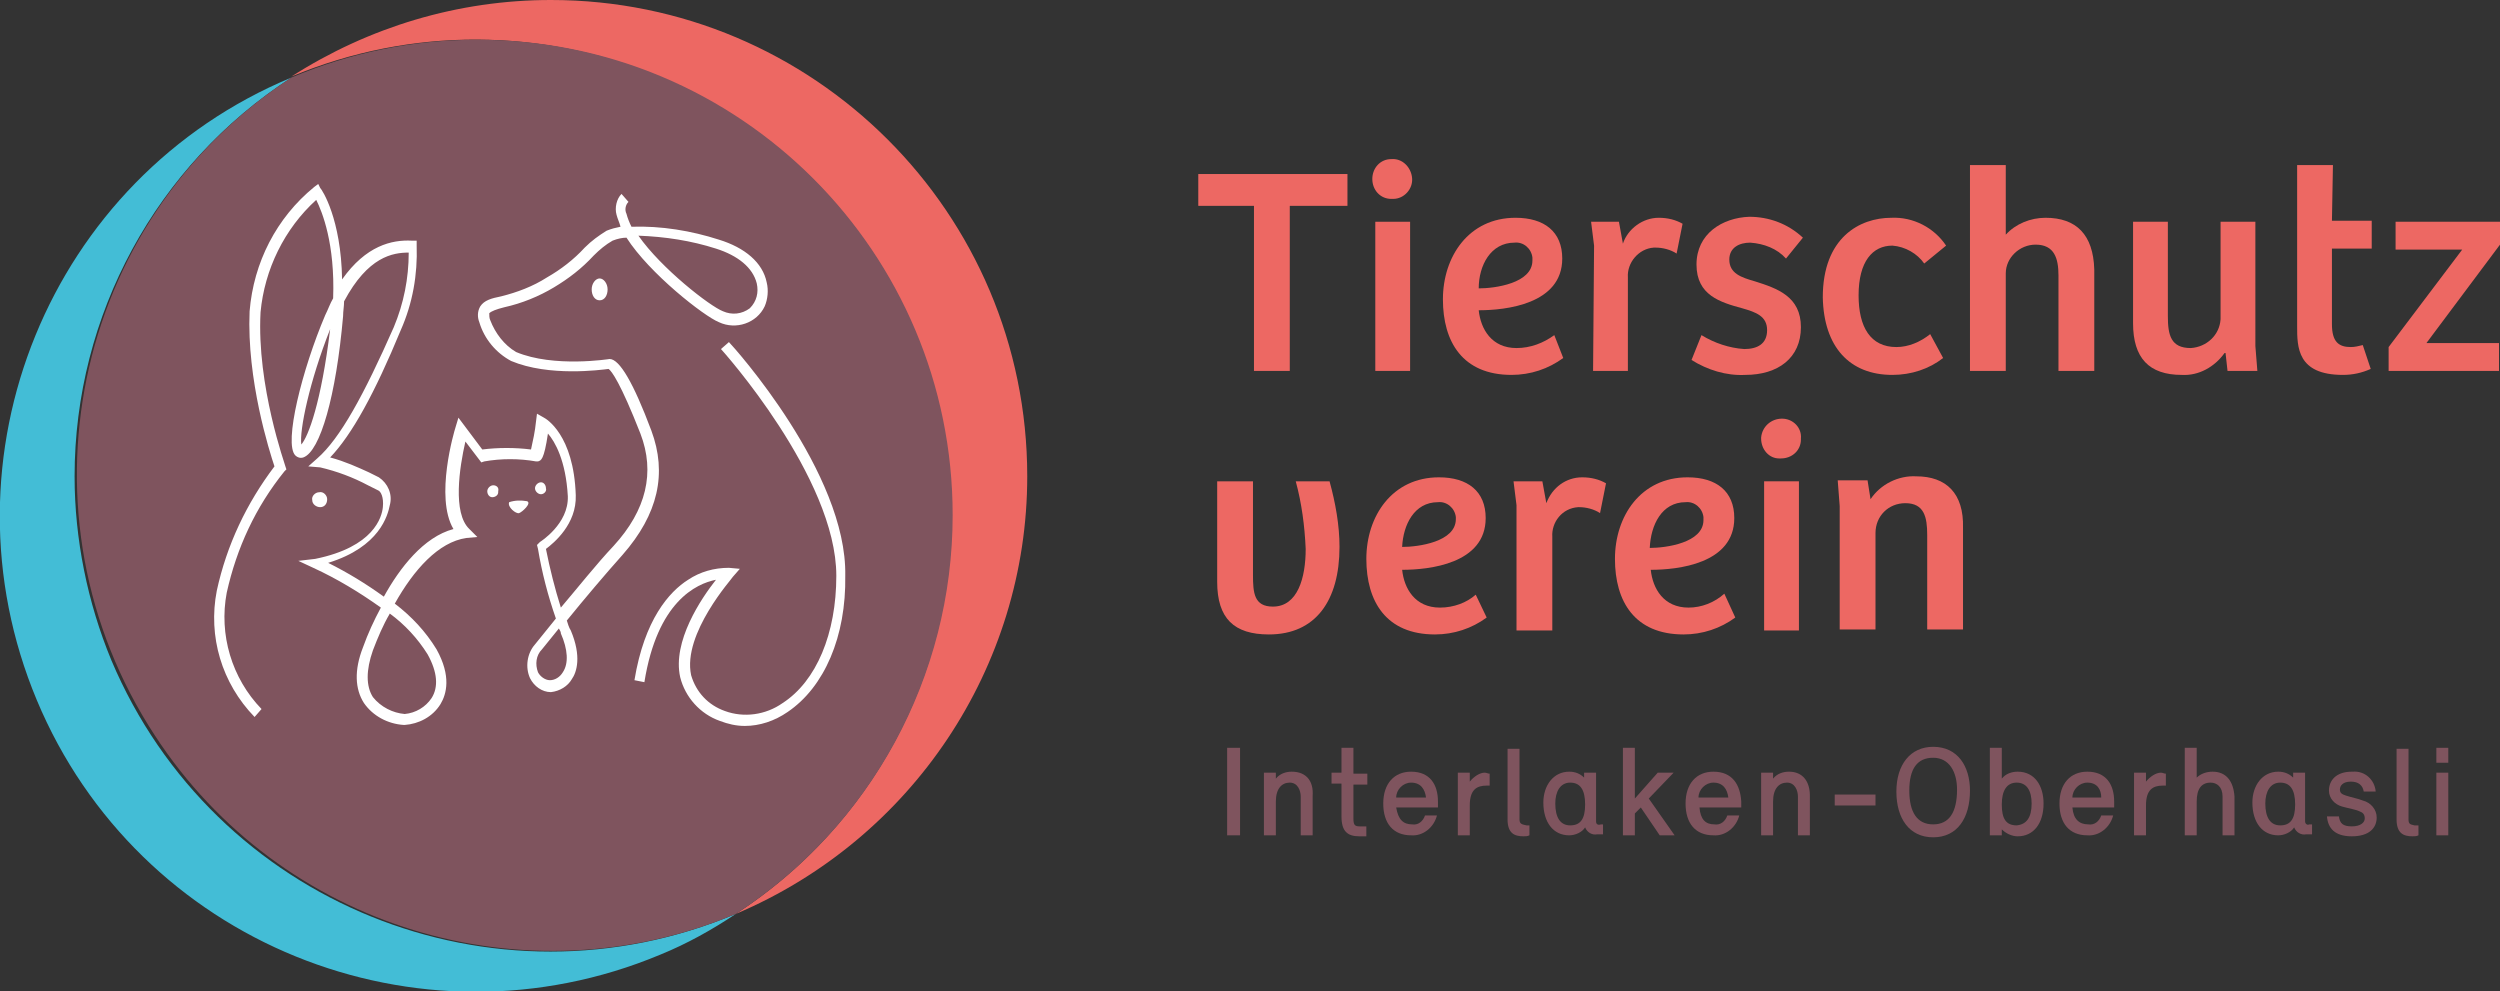 <?xml version="1.0" encoding="utf-8"?>
<!-- Generator: Adobe Illustrator 22.0.1, SVG Export Plug-In . SVG Version: 6.00 Build 0)  -->
<svg version="1.1" id="Ebene_1" xmlns="http://www.w3.org/2000/svg" xmlns:xlink="http://www.w3.org/1999/xlink" x="0px" y="0px"
	 viewBox="0 0 251.4 99.7"  xml:space="preserve">
<rect x="0" y="0" width="251.4" height="99.7" fill="#333333" stroke="none"/>
<style type="text/css">
	.st0{fill:#7F545E;}
	.st1{fill:#ED6863;}
	.st2{fill:#43BDD6;}
	.st3{fill:#FFFFFF;}
</style>
<title>TSVI_Logo</title>
<g>
	<g id="Ebene_1_1_">
		<rect x="123.4" y="75.2" class="st0" width="1.3" height="8.8"/>
		<path class="st0" d="M129.9,77.6c-0.6,0-1.2,0.2-1.6,0.7v-0.6h-1.2V84h1.2v-3.4c0-1.3,0.6-1.9,1.4-1.9s1.1,0.8,1.1,1.4V84h1.2V80
			C132.1,78.6,131.4,77.6,129.9,77.6z"/>
		<path class="st0" d="M136.1,75.2h-1.2v2.5h-1v1.1h1v3.3c0,1.5,0.6,2,1.8,2c0.3,0,0.7,0,0.7,0v-1h-0.7c-0.5,0-0.6-0.2-0.6-0.8v-3.4
			h1.4v-1.1h-1.4L136.1,75.2z"/>
		<path class="st0" d="M141.9,77.6c-1.7,0-2.8,1.2-2.8,3.2s1,3.2,2.8,3.2c1.2,0.1,2.3-0.8,2.6-2h-1.2c-0.2,0.6-0.7,1-1.3,0.9
			c-0.9,0-1.4-0.5-1.6-1.7h4.2c0,0,0-0.4,0-0.6C144.6,78.9,143.8,77.6,141.9,77.6z M140.4,80.2c0-0.8,0.7-1.5,1.5-1.5c0,0,0,0,0,0
			c1,0,1.4,0.7,1.5,1.5H140.4z"/>
		<path class="st0" d="M147.8,78.6v-0.9h-1.2V84h1.2v-3c0-1.6,0.7-2,1.7-2h0.3v-1.2c-0.2,0-0.3-0.1-0.5-0.1
			C148.8,77.7,148.2,78.1,147.8,78.6z"/>
		<path class="st0" d="M152.8,82.4v-7.1h-1.2v7.1c0,1.4,0.7,1.7,1.6,1.7c0.2,0,0.4,0,0.6-0.1v-1h-0.3
			C153.1,82.9,152.8,82.9,152.8,82.4z"/>
		<path class="st0" d="M160.5,82.6v-4.9h-1.2v0.5c-0.4-0.4-0.9-0.6-1.5-0.6c-1.6,0-2.6,1.4-2.6,3.1c0,2,1,3.3,2.6,3.3
			c0.6,0,1.3-0.3,1.6-0.8c0.2,0.5,0.7,0.8,1.2,0.7c0.2,0,0.4,0,0.6,0v-1H161C160.7,83,160.5,82.9,160.5,82.6z M157.9,83
			c-1,0-1.5-0.8-1.5-2.2c0-1.2,0.5-2.1,1.5-2.1s1.5,0.7,1.5,2.2S158.9,83,157.9,83L157.9,83z"/>
		<polygon class="st0" points="168.3,77.7 166.7,77.7 164.4,80.3 164.4,75.2 163.2,75.2 163.2,84 164.4,84 164.4,81.8 165,81.2 
			166.9,84 168.4,84 165.8,80.3 		"/>
		<path class="st0" d="M172.3,77.6c-1.7,0-2.8,1.2-2.8,3.2s1,3.2,2.8,3.2c1.2,0.1,2.3-0.8,2.6-2h-1.2c-0.2,0.6-0.7,1-1.3,0.9
			c-0.9,0-1.4-0.5-1.5-1.7h4.2c0,0,0-0.4,0-0.6C175,78.9,174.2,77.6,172.3,77.6z M170.8,80.2c0-0.8,0.7-1.5,1.5-1.5c0,0,0,0,0,0
			c1,0,1.4,0.7,1.5,1.5H170.8z"/>
		<path class="st0" d="M179.9,77.6c-0.6,0-1.2,0.2-1.6,0.7v-0.6h-1.2V84h1.2v-3.4c0-1.3,0.6-1.9,1.4-1.9s1.1,0.8,1.1,1.4V84h1.2V80
			C182,78.6,181.3,77.6,179.9,77.6z"/>
		<rect x="184.5" y="79.9" class="st0" width="4.1" height="1.1"/>
		<path class="st0" d="M194.4,75.1c-2.3,0-3.7,1.8-3.7,4.5s1.3,4.6,3.7,4.6s3.7-1.9,3.7-4.7C198.1,77.1,196.9,75.1,194.4,75.1z
			 M194.4,82.9c-1.6,0-2.4-1.2-2.4-3.4s0.8-3.3,2.4-3.3s2.4,1.4,2.4,3.2C196.8,81.7,196,82.9,194.4,82.9L194.4,82.9z"/>
		<path class="st0" d="M202.9,77.6c-0.6,0-1.2,0.2-1.6,0.7v-3.1h-1.2V84h1.2v-0.6c0.4,0.4,1,0.7,1.6,0.7c1.6,0,2.6-1.3,2.6-3.3
			C205.5,79,204.6,77.6,202.9,77.6z M202.8,83c-1.1,0-1.5-0.7-1.5-2.1s0.5-2.2,1.5-2.2s1.5,0.8,1.5,2.1
			C204.3,82.2,203.8,82.9,202.8,83L202.8,83z"/>
		<path class="st0" d="M209.9,77.6c-1.7,0-2.8,1.2-2.8,3.2s1,3.2,2.8,3.2c1.2,0.1,2.3-0.8,2.6-2h-1.2c-0.2,0.6-0.7,1-1.3,0.9
			c-0.9,0-1.5-0.5-1.6-1.7h4.2c0,0,0-0.4,0-0.6C212.6,78.9,211.8,77.6,209.9,77.6z M208.4,80.2c0-0.8,0.7-1.5,1.5-1.5c0,0,0,0,0,0
			c1,0,1.4,0.7,1.4,1.5H208.4z"/>
		<path class="st0" d="M215.8,78.6v-0.9h-1.2V84h1.2v-3c0-1.6,0.7-2,1.7-2h0.3v-1.2c-0.2,0-0.3-0.1-0.5-0.1
			C216.8,77.7,216.2,78.1,215.8,78.6z"/>
		<path class="st0" d="M222.5,77.6c-0.6,0-1.2,0.2-1.6,0.6v-3h-1.2V84h1.2v-3.4c0-1.3,0.5-1.9,1.4-1.9c0.6,0,1.2,0.4,1.2,1.4V84h1.2
			v-3.9C224.6,78.6,223.9,77.6,222.5,77.6z"/>
		<path class="st0" d="M231.8,82.6v-4.9h-1.2v0.5c-0.4-0.4-0.9-0.6-1.5-0.6c-1.6,0-2.6,1.4-2.6,3.1c0,2,1,3.3,2.6,3.3
			c0.6,0,1.3-0.3,1.6-0.8c0.2,0.5,0.7,0.8,1.2,0.7c0.2,0,0.4,0,0.6,0v-1h-0.3C232.1,83,231.8,82.9,231.8,82.6z M229.3,83
			c-1,0-1.5-0.8-1.5-2.2c0-1.2,0.5-2.1,1.5-2.1s1.5,0.7,1.5,2.2S230.3,83,229.3,83z"/>
		<path class="st0" d="M237.6,80.5c-0.5-0.2-1.1-0.3-1.7-0.5c-0.3-0.1-0.6-0.2-0.6-0.6s0.3-0.8,1.1-0.8s1.2,0.4,1.3,1h1.2
			c-0.1-1.2-1.1-2.1-2.3-2c0,0-0.1,0-0.1,0c-1.6,0-2.3,0.9-2.3,1.9c0,0.8,0.6,1.4,1.3,1.6c0.7,0.2,1.4,0.3,1.8,0.5
			c0.3,0.1,0.5,0.3,0.5,0.7c0,0.4-0.4,0.8-1.3,0.8s-1.2-0.3-1.3-1H234c0.1,1.2,0.8,2,2.5,2s2.5-0.8,2.5-1.9
			C239,81.4,238.4,80.7,237.6,80.5z"/>
		<path class="st0" d="M242.2,82.4v-7.1H241v7.1c0,1.4,0.7,1.7,1.6,1.7c0.2,0,0.4,0,0.6-0.1v-1h-0.4
			C242.4,82.9,242.2,82.9,242.2,82.4z"/>
		<rect x="245" y="75.2" class="st0" width="1.2" height="1.5"/>
		<rect x="245" y="77.7" class="st0" width="1.2" height="6.3"/>
		<polygon class="st1" points="120.5,20.7 126.1,20.7 126.1,37.3 129.7,37.3 129.7,20.7 135.5,20.7 135.5,17.5 120.5,17.5 		"/>
		<rect x="138.3" y="22.3" class="st1" width="3.5" height="15"/>
		<path class="st1" d="M140.1,20c1.1,0,2-1,1.9-2.1s-1-2-2.1-1.9c-1.1,0-1.9,0.9-1.9,2c0,1.1,0.8,2,1.9,2C140,20,140,20,140.1,20z"
			/>
		<path class="st1" d="M156.3,33.7c-1.1,0.8-2.4,1.3-3.8,1.3c-2.5,0-3.6-1.9-3.8-3.8c2.7,0,8.4-0.6,8.4-5.2c0-2.7-1.8-4.1-4.7-4.1
			c-4.7,0-7.3,3.9-7.3,8.2s2,7.6,6.9,7.6c1.9,0,3.7-0.6,5.2-1.7L156.3,33.7z M152.3,24.4c0.9-0.1,1.7,0.6,1.8,1.5c0,0.1,0,0.2,0,0.3
			c0,2.3-3.8,2.8-5.4,2.8C148.7,26.7,149.9,24.4,152.3,24.4L152.3,24.4z"/>
		<path class="st1" d="M160.2,37.3h3.5v-9.4c-0.1-1.5,1.1-2.9,2.6-3c0.1,0,0.1,0,0.2,0c0.7,0,1.5,0.2,2.1,0.6l0.6-3
			c-0.7-0.4-1.5-0.6-2.4-0.6c-1.6,0-3.1,1.1-3.6,2.6l-0.4-2.2H160l0.3,2.4L160.2,37.3z"/>
		<path class="st1" d="M170.6,26.6c0,3.1,2.4,3.8,4.6,4.4c1.4,0.4,2.5,0.8,2.5,2.2s-1,1.9-2.3,1.9c-1.5-0.1-3-0.6-4.3-1.4l-1,2.5
			c1.6,1,3.5,1.6,5.4,1.5c3.3,0,5.6-1.7,5.6-4.8s-2.4-3.9-4.6-4.6c-1.4-0.4-2.6-0.8-2.6-2.2c0-1.2,1-1.7,2.1-1.7
			c1.4,0.1,2.7,0.6,3.6,1.6l1.7-2.1c-1.5-1.4-3.4-2.1-5.4-2.1C173.2,21.9,170.6,23.5,170.6,26.6z"/>
		<path class="st1" d="M190.3,37.7c1.9,0,3.7-0.6,5.1-1.7l-1.3-2.4c-1,0.8-2.2,1.3-3.4,1.3c-2.6,0-3.8-2-3.8-5.2c0-3.4,1.4-5,3.4-5
			c1.3,0.1,2.5,0.8,3.2,1.8l2.2-1.8c-1.2-1.8-3.3-2.9-5.5-2.8c-3.2,0-6.9,2-6.9,8C183.4,34.9,186,37.7,190.3,37.7z"/>
		<path class="st1" d="M205.7,21.9c-1.5,0-3,0.6-4,1.7v-7h-3.6v20.7h3.6v-9.8c0-1.6,1.4-2.9,3-2.9c1.9,0,2.3,1.4,2.3,3.1v9.6h3.6
			V27.1C210.5,23.6,208.8,21.9,205.7,21.9z"/>
		<path class="st1" d="M226.8,22.3h-3.5v9.8c-0.1,1.6-1.4,2.8-3,2.9c-2,0-2.3-1.3-2.3-3.2v-9.5h-3.5v10.2c0,3.5,1.6,5.2,4.9,5.2
			c1.7,0.1,3.3-0.8,4.3-2.2h0.1l0.2,1.8h3l-0.2-2.5L226.8,22.3z"/>
		<path class="st1" d="M130.3,48.4c0.6,2.2,0.9,4.5,1,6.8c0,2.9-0.8,5.8-3.3,5.8c-1.9,0-2-1.4-2-3.2v-9.4h-3.6v10.1
			c0,3.7,1.7,5.3,5.2,5.3c4.7,0,7.1-3.4,7.1-8.8c0-2.2-0.4-4.4-1-6.6L130.3,48.4z"/>
		<path class="st1" d="M144.8,61.1c-2.5,0-3.6-1.9-3.8-3.8c2.7,0,8.4-0.6,8.4-5.2c0-2.7-1.8-4.1-4.7-4.1c-4.7,0-7.3,3.9-7.3,8.2
			s2,7.6,6.9,7.6c1.9,0,3.7-0.6,5.2-1.7l-1.1-2.3C147.5,60.6,146.2,61.1,144.8,61.1z M144.6,50.5c0.9-0.1,1.7,0.6,1.8,1.5
			c0,0.1,0,0.2,0,0.2c0,2.3-3.8,2.8-5.4,2.8C141.1,52.8,142.2,50.5,144.6,50.5L144.6,50.5z"/>
		<path class="st1" d="M155.5,50.6l-0.4-2.2h-2.9l0.3,2.4v12.6h3.6v-9.4c-0.1-1.5,1-2.9,2.6-3c0,0,0.1,0,0.1,0
			c0.7,0,1.5,0.2,2.1,0.6l0.6-3c-0.7-0.4-1.5-0.6-2.4-0.6C157.5,48,156.1,49,155.5,50.6z"/>
		<path class="st1" d="M169.8,61.1c-2.5,0-3.6-1.9-3.8-3.8c2.7,0,8.4-0.6,8.4-5.2c0-2.7-1.8-4.1-4.7-4.1c-4.7,0-7.3,3.9-7.3,8.2
			s2,7.6,6.9,7.6c1.9,0,3.7-0.6,5.2-1.7l-1.1-2.4C172.4,60.6,171.1,61.1,169.8,61.1z M169.5,50.5c0.9-0.1,1.7,0.6,1.8,1.5
			c0,0.1,0,0.2,0,0.3c0,2.3-3.8,2.8-5.4,2.8C166,52.8,167.1,50.5,169.5,50.5z"/>
		<rect x="177.4" y="48.4" class="st1" width="3.5" height="15"/>
		<path class="st1" d="M179.2,42.1c-1.1,0-2,0.8-2.1,1.9c0,0,0,0,0,0.1c0,1.1,0.8,2,1.8,2c0.1,0,0.2,0,0.2,0c1.1,0,2-0.8,2-1.9
			c0,0,0-0.1,0-0.1C181.2,43,180.3,42.1,179.2,42.1z"/>
		<path class="st1" d="M192.7,47.9c-1.8-0.1-3.6,0.8-4.6,2.3l-0.3-1.9h-3l0.2,2.6v12.4h3.6v-9.7c0-1.7,1.3-3,3-3
			c1.9,0,2.2,1.4,2.2,3.2v9.5h3.6V53.1C197.5,49.6,195.7,47.9,192.7,47.9z"/>
		<polygon class="st1" points="251.4,22.3 240.9,22.3 240.9,25.1 247.3,25.1 247.6,25.1 240.2,34.9 240.2,37.3 251.3,37.3 
			251.3,34.5 244,34.5 251.4,24.6 		"/>
		<path class="st1" d="M234.6,16.6H231v16.2c0,2.1,0,4.9,4.6,4.9c1,0,1.9-0.2,2.8-0.6l-0.8-2.4c-0.4,0.1-0.8,0.2-1.2,0.2
			c-1.2,0-1.9-0.5-1.9-2.3v-7.6h4v-2.8h-4L234.6,16.6z"/>
		<path class="st2" d="M7.5,47.9c0-16.2,8.2-31.3,21.8-40.1C5,17.9-6.5,46,3.7,70.4S42,106.2,66.4,96c2.7-1.1,5.2-2.5,7.6-4.1
			c-24.4,10.3-52.5-1.1-62.8-25.5C8.8,60.6,7.5,54.2,7.5,47.9z"/>
		<g>
			<path class="st1" d="M103.3,47.9C103.3,21.4,81.8,0,55.4,0c-9.3,0-18.3,2.7-26.1,7.7C53.7-2.5,81.8,9,92,33.3
				c8.9,21.3,1.4,46-18,58.6C91.7,84.4,103.3,67.1,103.3,47.9z"/>
		</g>
		<path class="st0" d="M95.8,51.8C95.8,25.4,74.4,3.9,47.9,4c-6.4,0-12.7,1.3-18.6,3.8C7.2,22.2,1.1,51.9,15.6,74
			C28.2,93.3,52.8,100.8,74,91.9C87.6,83.1,95.8,68,95.8,51.8z"/>
		<path class="st3" d="M65.5,43.3c-1.8-4.8-3.2-7.2-4.2-7.2c0,0-5.6,0.9-9.4-0.7c-1.2-0.7-2.1-1.9-2.6-3.2c-0.1-0.2-0.1-0.5-0.1-0.7
			c0.2-0.2,0.7-0.4,1.5-0.6c1.8-0.4,3.5-1.1,5-2c1.5-0.9,2.8-1.9,4-3.2c0.6-0.6,1.2-1.1,1.9-1.5c0.5-0.2,1-0.3,1.4-0.3
			c2.3,3.6,7.8,7.9,9.3,8.5c1.7,0.8,3.8,0.1,4.6-1.6c0.3-0.7,0.4-1.6,0.2-2.4c-0.4-2-2.2-3.5-4.8-4.3c-2.8-0.9-5.8-1.4-8.8-1.3
			c-0.2-0.4-0.4-0.9-0.5-1.3c-0.2-0.4-0.1-0.9,0.2-1.2l-0.7-0.8C62,20,61.8,20.9,62,21.6c0.1,0.4,0.3,0.8,0.4,1.2
			c-0.5,0.1-0.9,0.2-1.4,0.4c-0.8,0.5-1.5,1-2.2,1.7c-1.1,1.2-2.4,2.2-3.8,3c-1.4,0.9-3,1.5-4.6,1.9c-1,0.2-1.7,0.4-2.1,1
			c-0.3,0.5-0.3,1.1-0.1,1.6c0.5,1.7,1.7,3.1,3.2,3.9c3.8,1.6,9,0.9,9.8,0.8c0.3,0.2,1.2,1.4,3.2,6.5c1.5,3.9,0.6,7.7-2.7,11.3
			c-1.7,1.8-3.6,4.2-5.3,6.2c-0.6-1.9-1.1-3.9-1.5-5.9c0.8-0.6,3.1-2.5,3-5.4c-0.2-6.1-3-7.7-3.2-7.8l-0.7-0.4l-0.1,0.8
			c-0.1,1-0.3,1.9-0.5,2.8c-1.6-0.2-3.3-0.2-4.9,0l-2.4-3.2l-0.3,1c-0.1,0.3-2.1,7-0.2,10.2c-3,0.8-5.4,3.9-7,6.8
			c-1.8-1.3-3.6-2.4-5.6-3.4c5.2-1.6,6-4.8,6.2-5.8c0.3-1.1-0.2-2.2-1.1-2.8l-1-0.5C36,47,34.7,46.4,33.2,46
			c2.2-2.3,4.5-6.5,7.1-12.8c1.2-2.7,1.7-5.6,1.6-8.5v-0.5h-0.5c-2-0.1-4.6,0.5-7,3.9c-0.1-6.1-2-9-2.2-9.2L32,18.5l-0.4,0.3
			c-3.8,3.1-6.1,7.6-6.5,12.5c-0.3,6.9,2,14.1,2.5,15.6c-2.8,3.7-4.8,7.9-5.8,12.5c-0.9,4.6,0.5,9.3,3.8,12.7l0.7-0.8
			c-3-3.1-4.3-7.5-3.5-11.7c1-4.5,2.9-8.6,5.8-12.2l0.2-0.2l-0.1-0.3c0-0.1-2.9-8.1-2.5-15.5c0.4-4.3,2.4-8.4,5.6-11.3
			c0.6,1.2,1.9,4.4,1.7,9.9c-0.3,0.5-0.5,1.1-0.8,1.7c-2.3,5.4-4.2,12.9-3,14.1c0.2,0.2,0.5,0.3,0.8,0.2c1.7-0.6,3.3-6.2,4-14.2
			c0-0.5,0.1-1,0.1-1.5c2.4-4.5,4.9-4.9,6.5-4.9c0,2.6-0.5,5.1-1.5,7.5c-3,6.8-5.4,11.2-7.7,13.2l-0.9,0.8l1.2,0.1
			c1.7,0.4,3.3,1,4.8,1.8l1,0.5c0.3,0.1,0.6,0.7,0.5,1.7s-0.9,4-6.8,5.2L30,56.4l1.5,0.7c2.4,1.1,4.7,2.5,6.8,4
			c-0.7,1.3-1.3,2.6-1.8,4c-0.9,2.3-0.8,4.2,0.1,5.6c0.9,1.3,2.4,2.1,4,2.2h0.1c1.4-0.1,2.8-0.8,3.6-2.1c0.6-1,1.1-2.8-0.4-5.5
			c-1.1-1.8-2.5-3.3-4.2-4.6c1.9-3.4,4.4-6.2,7.2-6.6l1.1-0.1l-0.8-0.8c-1.7-1.6-1-6.2-0.4-8.8l1.6,2.1l0.3-0.1
			c1.7-0.3,3.5-0.3,5.2,0h0.2c0.3-0.1,0.6-0.1,1-2.8c0.7,0.8,1.8,2.7,2,6.3c0.1,2.8-2.8,4.6-2.8,4.6L54,54.8l0.1,0.4
			c0.4,2.4,1,4.7,1.8,7c-0.9,1.1-1.7,2.1-2.1,2.6c-0.8,0.9-1,2.3-0.5,3.4c0.4,0.8,1.2,1.4,2.1,1.4c0.9-0.1,1.7-0.6,2.1-1.3
			c0.5-0.7,1-2.3-0.1-4.9c-0.2-0.3-0.3-0.7-0.4-1c1.7-2.1,3.9-4.7,5.6-6.6C66.2,51.7,67.1,47.6,65.5,43.3z M72,25
			c2.2,0.7,3.7,1.9,4.1,3.5c0.2,0.9,0,1.8-0.7,2.5c-0.8,0.6-1.8,0.7-2.7,0.3c-1.3-0.5-6.2-4.3-8.5-7.6C66.9,23.8,69.5,24.2,72,25z
			 M30.3,44.7c-0.2-1.4,0.8-6.3,2.9-11.6C32.3,40.5,31,43.9,30.3,44.7z M43,65.8c1,1.8,1.1,3.3,0.4,4.4c-0.6,0.9-1.6,1.5-2.7,1.6
			c-1.2-0.1-2.4-0.7-3.2-1.7c-0.7-1.1-0.7-2.7,0-4.7c0.5-1.3,1-2.5,1.7-3.7C40.7,62.8,42,64.2,43,65.8z M56.6,67.6
			c-0.3,0.5-0.8,0.8-1.3,0.8c-0.5,0-1-0.4-1.2-0.8c-0.3-0.8-0.2-1.7,0.4-2.3l1.7-2.1c0.1,0.2,0.2,0.3,0.2,0.5
			C57.1,65.3,57.2,66.7,56.6,67.6z"/>
		<path class="st3" d="M73.3,34.4l-0.8,0.7c0.1,0.1,11.6,12.9,11.6,22.8c0,5.8-2,10.6-5.4,12.8c-1.7,1.2-3.9,1.5-5.8,0.8
			c-1.7-0.6-2.9-1.9-3.4-3.6c-0.9-4.2,4.2-9.8,4.2-9.9l0.7-0.8l-1.1-0.1c-1.5,0-2.9,0.4-4.1,1.2c-1.9,1.2-4.4,4-5.4,10.1l1,0.2
			c1.3-8.1,5.2-9.9,7.2-10.3c-1.5,1.9-4.4,6.2-3.6,9.8c0.5,2,2,3.7,4,4.4c0.8,0.3,1.6,0.5,2.5,0.5c1.5,0,3-0.5,4.3-1.4
			c3.7-2.5,5.9-7.6,5.8-13.7C85.2,47.6,73.8,34.9,73.3,34.4z"/>
		<path class="st3" d="M32.9,50.2c0-0.4-0.4-0.8-0.8-0.7c-0.4,0-0.8,0.4-0.7,0.8c0,0.4,0.4,0.7,0.8,0.7C32.6,51,32.9,50.7,32.9,50.2
			C32.9,50.2,32.9,50.2,32.9,50.2z"/>
		<path class="st3" d="M49.6,48.8c-0.3,0-0.6,0.3-0.6,0.6c0,0,0,0,0,0c0,0.3,0.2,0.6,0.5,0.6c0.3,0,0.6-0.2,0.6-0.5c0,0,0-0.1,0-0.1
			C50.2,49,49.9,48.8,49.6,48.8C49.6,48.8,49.6,48.8,49.6,48.8z"/>
		<path class="st3" d="M54.4,49.7c0.3,0,0.6-0.3,0.5-0.6c0,0,0,0,0,0c0-0.3-0.2-0.6-0.5-0.6c-0.3,0-0.6,0.3-0.6,0.6
			C53.8,49.4,54.1,49.7,54.4,49.7z"/>
		<path class="st3" d="M59.5,29.1c0,0.6,0.3,1.1,0.8,1.1s0.8-0.5,0.8-1.1S60.7,28,60.3,28S59.5,28.5,59.5,29.1z"/>
		<path class="st3" d="M53,50.4c-0.6-0.1-1.2-0.1-1.8,0.1c-0.2,0.5,0.7,1.2,1,1.1S53.5,50.6,53,50.4z"/>
	</g>
</g>
</svg>
